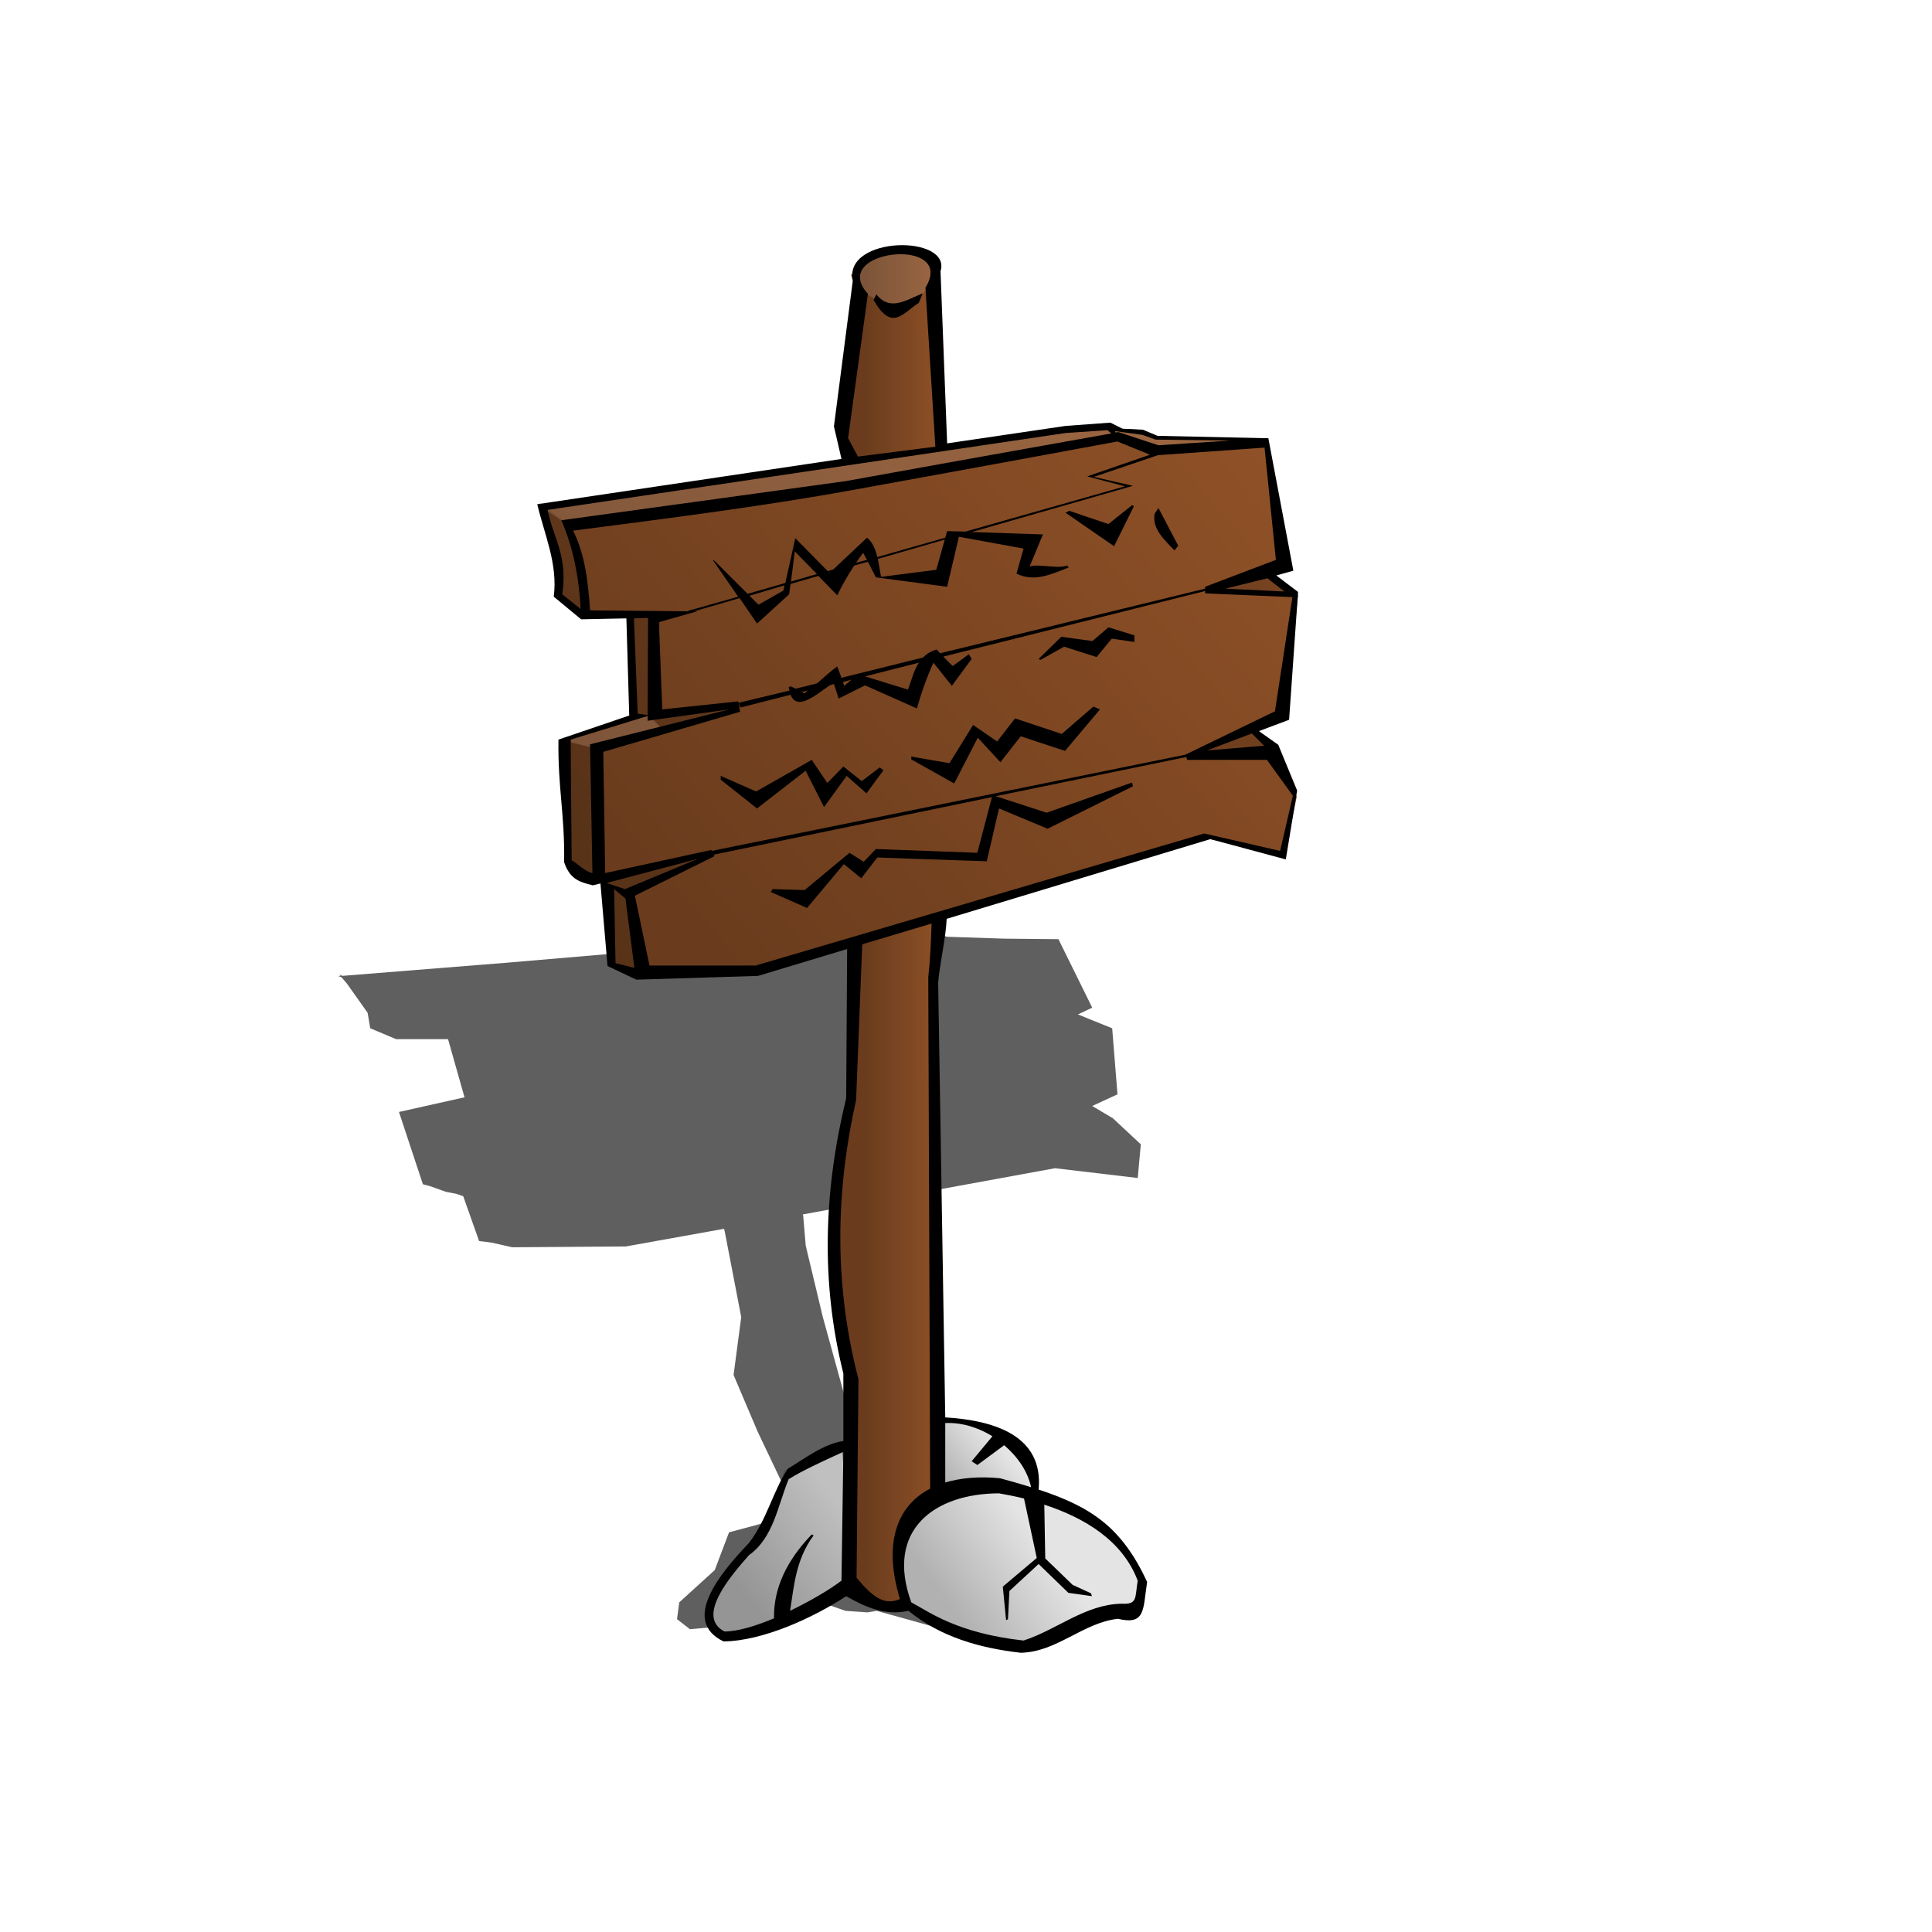 <?xml version="1.0" encoding="UTF-8" standalone="no"?>
<!-- Created with Inkscape (http://www.inkscape.org/) -->
<svg
    xmlns:inkscape="http://www.inkscape.org/namespaces/inkscape"
    xmlns:rdf="http://www.w3.org/1999/02/22-rdf-syntax-ns#"
    xmlns="http://www.w3.org/2000/svg"
    xmlns:sodipodi="http://sodipodi.sourceforge.net/DTD/sodipodi-0.dtd"
    xmlns:cc="http://creativecommons.org/ns#"
    xmlns:xlink="http://www.w3.org/1999/xlink"
    xmlns:dc="http://purl.org/dc/elements/1.1/"
    xmlns:svg="http://www.w3.org/2000/svg"
    xmlns:ns1="http://sozi.baierouge.fr"
    id="svg2"
    sodipodi:docname="sign_post.svg"
    viewBox="0 0 128 128"
    sodipodi:version="0.32"
    version="1.0"
    inkscape:output_extension="org.inkscape.output.svg.inkscape"
    inkscape:version="0.45+devel"
  >
  <defs
      id="defs4"
    >
    <linearGradient
        id="linearGradient2338"
      >
      <stop
          id="stop2340"
          style="stop-color:#b1b1b1"
          offset="0"
      />
      <stop
          id="stop2342"
          style="stop-color:#e4e4e4"
          offset="1"
      />
    </linearGradient
    >
    <linearGradient
        id="linearGradient2320"
      >
      <stop
          id="stop2322"
          style="stop-color:#6a3c1d"
          offset="0"
      />
      <stop
          id="stop2324"
          style="stop-color:#8f5127"
          offset="1"
      />
    </linearGradient
    >
    <filter
        id="filter3087"
        height="1.204"
        width="1.182"
        y="-.102"
        x="-.091"
        inkscape:collect="always"
      >
      <feGaussianBlur
          id="feGaussianBlur3089"
          stdDeviation="2.013"
          inkscape:collect="always"
      />
    </filter
    >
    <linearGradient
        id="linearGradient2328"
        y2="30.097"
        xlink:href="#linearGradient2320"
        gradientUnits="userSpaceOnUse"
        x2="83.719"
        y1="61.924"
        x1="46.703"
        inkscape:collect="always"
    />
    <linearGradient
        id="linearGradient2336"
        y2="84.93"
        xlink:href="#linearGradient2320"
        gradientUnits="userSpaceOnUse"
        x2="62.402"
        y1="84.93"
        x1="57.254"
        inkscape:collect="always"
    />
    <linearGradient
        id="linearGradient2344"
        y2="100.47"
        xlink:href="#linearGradient2338"
        gradientUnits="userSpaceOnUse"
        x2="67.794"
        y1="104.82"
        x1="61.751"
        inkscape:collect="always"
    />
    <linearGradient
        id="linearGradient2346"
        y2="100.59"
        xlink:href="#linearGradient2338"
        gradientUnits="userSpaceOnUse"
        x2="56.48"
        y1="105.95"
        x1="49.617"
        inkscape:collect="always"
    />
    <linearGradient
        id="linearGradient2348"
        y2="94.889"
        xlink:href="#linearGradient2338"
        gradientUnits="userSpaceOnUse"
        x2="65.363"
        y1="97.656"
        x1="62.137"
        inkscape:collect="always"
    />
  </defs
  >
  <sodipodi:namedview
      id="base"
      inkscape:zoom="1"
      borderopacity="1.0"
      inkscape:current-layer="layer2"
      inkscape:cx="64"
      inkscape:cy="79"
      showgrid="false"
      width="744.09px"
      inkscape:guide-bbox="true"
      showguides="true"
      bordercolor="#666666"
      inkscape:window-x="426"
      guidetolerance="10"
      objecttolerance="10"
      inkscape:window-y="24"
      inkscape:window-width="1248"
      inkscape:pageopacity="0.0"
      inkscape:pageshadow="2"
      pagecolor="#ffffff"
      gridtolerance="10000"
      inkscape:document-units="px"
      inkscape:window-height="975"
  />
  <g
      id="layer2"
      inkscape:label="colors"
      inkscape:groupmode="layer"
    >
    <path
        id="path2994"
        style="filter:url(#filter3087);fill-rule:evenodd;fill:#000000;fill-opacity:.627"
        transform="matrix(1 0 0 1.126 0 -13.702)"
        d="m44.884 60.923l-0.918 0.064-1.513 0.064-0.111 0.048-0.58 0.048-0.579 0.479-0.058 0.016 0.005 0.016-0.203 0.16 0.896 1.039-0.123 3.757 0.993 1.263 0.07 0.239-9.264 0.704-1.378 0.096-9.429 0.671-0.211-0.08 0.086 0.08-0.152 0.016 0.206 0.064 0.358 0.368 1.378 1.726 0.172 0.911 1.718 0.64h3.437l1.091 3.421-4.342 0.863 1.584 4.252 0.47 0.112 1.066 0.336 0.658 0.112 0.479 0.144 1.051 2.637 0.84 0.096 1.361 0.272 7.517-0.048 6.51-1.039 0.051 0.176 1.088 5.02-0.507 3.405 1.599 3.341 1.576 2.941 1.185 3.737 1.107 3.26 1.954 0.6 1.434 0.09 0.628-0.09 1.787 0.44 3.502 0.87 1.974 0.13 2.384-0.4 3.012-0.82h2.313l0.35-0.94s-2.433-1.95-3.356-2.08c-0.811-0.12-4.461-0.9-5.447-1.1l0.545 0.04-0.885-1.21-2.564-0.86-3.475-0.45 0.446 2.49 2.774-0.24 1.886 0.15-4.594 0.32-0.027 0.01-0.001-0.11-0.038-0.13-4.155-13.394-1.133-4.205-0.168-1.758-0.024-0.08 16.708-2.718 5.48 0.576 0.204-1.983-1.854-1.534-1.366-0.72 1.674-0.687-0.351-3.885-2.269-0.815 0.946-0.399-2.237-4.029-3.634-0.032-3.752-0.112-0.738-0.176h-0.25l-0.233-0.048-1.42-0.048-0.456-0.063-0.207-0.064-0.151 0.016-0.099-0.016-10.548 0.799-0.088-0.304-2.183-5.019 0.015-0.272 0.085-0.672 0.021-0.144-1.603-0.351zm6.981 40.557l-3.565 0.85-0.946 2.22-2.352 1.9-0.148 0.99 0.86 0.59 3.389-0.27 4.885-1.36-2.123-4.92z"
    />
    <path
        id="path2377"
        style="fill-rule:evenodd;fill:url(#linearGradient2336)"
        d="m57.452 16.896l-1.06 1.326 0.618 2.033-1.237 7.336 0.619 2.475 0.442 32.792-0.354 9.811-1.502 6.629 0.618 6.541 0.707 5.745 0.089 7.336 0.177 6.36 1.767 1.15 1.415 0.18 1.414-0.35 0.972-7.163-0.265-26.428 0.088-8.22 0.354-3.447 0.088-31.909-0.707-9.811 0.442-2.121-1.503-0.707-3.182 0.442z"
    />
    <path
        id="path2309"
        sodipodi:nodetypes="ccccccccccccccccccccccccccccc"
        style="fill-rule:evenodd;fill:url(#linearGradient2328)"
        d="m83.969 29.182l-6.894-0.089-1.591-0.618-1.415-0.089-0.883-0.265-37.3 5.392 1.06 4.154-0.088 1.768 1.768 1.237h3.182l0.088 6.718-4.596 1.679 0.353 8.309 1.857 0.972 0.795 0.53 0.088 4.862 2.122 0.884 7.513-0.089 11.137-3.359 18.65-5.656 5.303 1.149 0.795-3.889-1.414-3.006-1.149-1.414 1.856-1.326 0.796-7.601-2.033-1.591 1.061-0.796-1.061-7.866z"
    />
    <path
        id="path2371"
        sodipodi:nodetypes="ccccccccc"
        style="fill-rule:evenodd;fill:url(#linearGradient2346)"
        d="m55.773 95.738l-3.628 2.199-1.764 3.813-2.916 3.71-0.442 1.95 0.707 1.14 3.447-0.53 5.303-2.65-0.707-9.632z"
    />
    <path
        id="path2373"
        style="fill-rule:evenodd;fill:url(#linearGradient2344)"
        d="m75.926 105.02s-1.857-3.8-2.74-4.07c-0.884-0.26-5.746-2.383-5.746-2.383l-5.303 0.707-2.298 1.676-0.177 3.01 0.354 2.3 2.033 1.06 3.27 1.68 1.945 0.26 2.474-0.79 3.271-1.59h2.298l0.619-1.86z"
    />
    <path
        id="path2375"
        style="fill-rule:evenodd;fill:url(#linearGradient2348)"
        d="m68.589 98.92l-0.53-2.386-2.298-1.68-3.359-0.884-0.265 4.862 2.828-0.442 3.624 0.53z"
    />
    <path
        id="path2978"
        style="fill-rule:evenodd;fill:#000000;fill-opacity:.157"
        d="m35.719 33.25l1.312 3.812-0.187 2.376 1.531 1.25h3.625v6.531l1.031 0.25 0.844 0.906 5.187-1.594-5.656 0.344 0.344-6.531-1.5 0.094-3.281-0.282-1.219-5.562-2.031-1.594zm8.156 15.125l-3.937 1.219 4-1.156-0.063-0.063zm39.75-10.437l-3.375 1.156 5.312 0.25-1.937-1.406zm-0.969 10.25l-3.625 1.843s5.115-0.25 5.469-0.25l-1.844-1.593zm-45.281 0.968l0.375 8.219 1.312 0.875 1.063 0.375 0.281 5.281 2.375 0.532-1.312-5.126 5.469-2.718-7.157 1.5 0.094-8.5-2.5-0.438z"
    />
    <path
        id="path2987"
        style="fill-rule:evenodd;fill:#ffffff;fill-opacity:.125"
        d="m60.531 16.531l-2.375 0.188-1.5 1.156 0.532 1.5 1.843 0.969 1.688-0.438 1.062-1.156 0.281-1.312-1.531-0.907zm12.907 11.594l-3.626 0.531-22.874 3.25-11.313 1.532 1.844 1.218 12.562-1.406s22.726-4.156 23.875-4.156 2.813 0.781 2.813 0.781l6.906-0.531-7-0.438-0.687-0.344-1.969-0.093-0.531-0.344zm-30.407 19.25l-1.75 0.375-3.812 1.312 1.937 0.532 4.438-1.313-0.813-0.906z"
    />
    <path
        id="path2985"
        style="fill-rule:evenodd;fill:#000000;fill-opacity:.157"
        d="m55.773 95.738l-3.801 1.68-1.591 4.332-2.916 3.71-0.442 1.95 0.707 1.14 3.447-0.53 5.303-2.65-0.707-9.632z"
    />
  </g
  >
  <g
      id="layer1"
      inkscape:label="outline"
      inkscape:groupmode="layer"
    >
    <path
        id="path2316"
        style="fill-rule:evenodd;fill:#000000"
        d="m59.469 16.25c-1.626 0.084-3.283 0.854-2.969 2.344l-1.25 9.656 0.5 2.156-20.156 3c0.478 2.019 1.372 3.955 1.094 6.125l1.812 1.5 3-0.062 0.188 6.437-4.688 1.594c-0.049 3.208 0.423 4.916 0.375 8.125 0.376 1.077 0.922 1.294 1.906 1.531l0.5-0.125 0.469 5.469 1.906 0.906 8.063-0.25 5.906-1.781-0.063 9.875c-1.48 6.083-1.705 12.167-0.187 18.25v4.469c-1.31 0.193-2.559 1.164-3.687 1.843-1.033 1.613-1.374 3.358-2.563 4.908-1.958 2.05-4.511 5.17-1.687 6.53 2.654-0.04 5.977-1.59 8.124-3 1.299 0.75 2.63 1.31 4.126 0.97 2.118 1.73 4.714 2.47 7.437 2.78 2.407-0.05 4.113-1.99 6.437-2.25 1.852 0.44 1.653-0.62 1.938-2.44-1.673-3.63-3.733-4.986-7.188-6.122 0.339-3.618-3.018-4.59-6.187-4.782l-0.469-28.812c0.106-1.267 0.514-2.981 0.563-4.219l17.469-5.281 5 1.344 0.75-4.563-1.25-3.031-1.282-0.906 2-0.75 0.594-8.469-1.438-1.094 1.126-0.313-1.657-8.781h-0.187-0.032l-7.124-0.156-0.969-0.406-1.344-0.063-0.813-0.406-2.968 0.219-7.844 1.156-0.438-11.406c0.378-1.2-1.217-1.803-2.843-1.719zm0.312 0.594c1.338 0.038 2.455 0.715 1.531 2.218l0.657 10.532-5.125 0.656-0.656-1.219 1.312-9.562c-1.515-1.666 0.561-2.674 2.281-2.625zm1.344 2.594c-1.06 0.417-2.16 1.225-3.063 0.062l-0.187 0.375c1.226 2.134 1.929 0.866 3 0.187l0.25-0.624zm12.25 9.062l0.25 0.219c-0.458 0.082-8.912 1.583-17.594 3.156l-18.843 2.594c0.792 1.812 1.173 3.788 1.281 5.875l-1.219-0.969c0.389-2.576-0.616-3.759-0.969-5.594l34.313-5.093 2.781-0.188zm0.5 0.062l1.813 0.25 0.874 0.313 4.969 0.063-4.781 0.312-2.656-0.875s-0.186 0.031-0.188 0.031l-0.031-0.094zm0.156 0.688l2.157 0.875-4.157 1.437 2.5 0.657-10.562 3-1.219-0.031-0.125 0.437-4.5 1.281c-0.131-0.532-0.335-1.025-0.687-1.281l-2.219 2.094-0.375 0.125-2.156-2.188-0.657 2.969-2.5 0.719-2.187-2.188-0.125-0.062 1.687 2.437-3.312 0.938v0.031l-6.5-0.062c-0.121-1.888-0.345-3.724-1.125-5.282 6.056-0.783 12.493-1.597 18.5-2.687 8.824-1.599 17.38-3.185 17.562-3.219zm9.75 0.406l0.75 7.438-4.687 1.781v0.125l-17.563 4.281c-0.075-0.082-0.145-0.169-0.219-0.25-0.385 0.103-0.678 0.294-0.906 0.531l-5.406 1.344-0.281-0.75c-0.445 0.31-0.892 0.735-1.344 1.125l-1.406 0.344c-0.165-0.079-0.344-0.156-0.344-0.156l-0.125 0.062c0.015 0.093 0.043 0.141 0.062 0.219l-3.374 0.812 0.124 0.313 3.313-0.844c0.449 1.076 1.591 0.073 2.594-0.625l0.281-0.094 0.312 0.969 1.75-0.875 3.438 1.532c0.258-0.952 0.678-2.148 1.094-3.032l1.218 1.532 1.313-1.782-0.187-0.312-1.063 0.781c-0.218-0.194-0.424-0.411-0.625-0.625l17.344-4.344v0.156l5.781 0.25-1.156 7.563-5.938 2.875-31.375 6.375-0.031-0.063-7.031 1.532-0.125-8.032 9.062-2.656-0.093-0.594-0.032-0.093-5.031 0.531-0.219-5.781 2.532-0.719h-0.188l3-0.875 1.156 1.687 2.125-1.937 0.094-0.687 1.844-0.532 1.25 1.282c0.353-0.72 0.724-1.364 1.125-1.969l0.906-0.25 0.531 1.031 4.719 0.625 0.781-3.313 4.281 0.782-0.468 1.656c1.178 0.598 2.327 0.033 3.468-0.406l-0.124-0.125c-0.559 0.246-1.893-0.136-2.469 0.062l0.875-2.125-4.719-0.156 10.687-3.062-2.593-0.594 4.25-1.438 7.062-0.5zm-8.781 3.813l-1.562 1.25-2.594-0.875-0.25 0.125 3.218 2.219 1.313-2.657-0.125-0.062zm1.75 0.187l-0.25 0.375c-0.192 1.023 0.671 1.749 1.312 2.438l0.25-0.313-1.312-2.5zm-14.156 2.094l-0.563 2-3.656 0.469c-0.077-0.354-0.126-0.78-0.219-1.188l4.438-1.281zm-9.938 0.781l1.469 1.5-1.719 0.5 0.25-2zm4.532 0.094l0.25 0.469-0.719 0.187c0.153-0.223 0.3-0.441 0.469-0.656zm-2.157 1.281l-0.062 0.063-0.031-0.031 0.093-0.032zm28.938 0.406l1.125 0.876-3.906-0.188 2.781-0.688zm-32 0.469l-0.063 0.344-1.656 0.937-0.594-0.593 2.313-0.688zm-9.031 2.157l-0.032 6.437-0.656-0.094-0.25-6.312 0.938-0.031zm30.5 0.624l-1.063 0.907-2.063-0.281-1.5 1.468 0.126 0.063 1.562-0.875 2.156 0.687 1-1.219 1.5 0.219v-0.437l-1.718-0.532zm-12.563 2.344c-0.326 0.51-0.489 1.159-0.719 1.782l-2.844-0.876 3.563-0.906zm-4.469 1.125l-0.468 0.407-0.094-0.25 0.562-0.157zm-2.875 0.719c-0.082 0.062-0.168 0.132-0.25 0.188-0.001-0.01-0.112-0.068-0.156-0.094l0.406-0.094zm18.907 1.062l-2.094 1.813-3.094-1.031-1.188 1.531-1.593-1.094-1.563 2.531-2.531-0.437v0.187l2.844 1.594 1.562-3.031 1.5 1.625 1.344-1.719 2.937 0.969 2.313-2.75-0.437-0.188zm-24.126 0.188l-9.218 2.312 0.156 8.532c-0.504-0.096-0.987-0.647-1.375-0.844 0-0.706-0.076-7.364-0.063-8l5.094-1.562v0.312l5.406-0.75zm34.626 1.594l0.812 0.812-3.781 0.313 2.969-1.125zm-4.344 1.562l0.062 0.188h5.282l1.718 2.375-0.844 3.656-5.031-1.156-29.719 8.75h-7.031l-0.969-4.625 5.282-2.625-0.063-0.094 18.438-3.813-0.969 3.688-6.719-0.25-0.812 0.844-0.938-0.594-2.969 2.469-2.124-0.063-0.126 0.188 2.407 1.062 2.437-2.906 1.156 0.938 1.063-1.376 7.25 0.25 0.813-3.5 3.218 1.344 5.656-2.812-0.062-0.25-5.656 2-3.375-1.094 12.625-2.594zm-24.813 0.188l-3.687 2.094-2.344-1.032v0.25l2.406 1.906 3.219-2.5 1.219 2.407 1.5-2.063 1.312 1.156 1.125-1.531-0.25-0.187-1.187 0.906-1.219-0.969-1.063 1.094-1.031-1.531zm-7.562 6.562l-4.813 2-1.218-0.406 6.031-1.594zm-5.531 2l0.75 0.625 0.593 4.594-1.25-0.313-0.093-4.906zm21.031 2.282c-0.038 1.163-0.083 2.331-0.219 3.562l0.125 33.875c-2.258 1.17-3.105 3.695-2 7.315-1.084 0.47-1.861-0.2-2.875-1.41l0.125-13.155c-1.609-6.209-1.54-12.291-0.156-18.5l0.406-10.313 4.594-1.374zm0.906 33.093c1.083-0.05 2.175 0.288 3.125 0.875l-1.375 1.656 0.375 0.25 1.781-1.312c0.883 0.756 1.56 1.725 1.781 2.781-0.666-0.207-1.371-0.411-2.062-0.593-1.38-0.136-2.604-0.023-3.625 0.281v-3.938zm-6.75 1.907l-0.125 8.532c-0.719 0.56-2.019 1.33-3.406 2 0.257-1.57 0.358-3.38 1.562-5l-0.125-0.06c-1.637 1.7-2.542 3.55-2.5 5.56-1.2 0.5-2.393 0.87-3.281 0.87-1.947-0.99 0.47-3.75 1.625-5.06 1.626-1.16 1.901-3.282 2.625-5.03 0.903-0.577 2.584-1.338 3.625-1.812zm10.313 2.75c0.546 0.095 1.097 0.204 1.656 0.343l0.844 3.939-2.25 1.9 0.218 2.22 0.125-0.06 0.094-1.87 1.937-1.79 1.969 1.91 1.563 0.22-0.063-0.19-1.219-0.56-1.812-1.75-0.062-3.562c2.689 0.882 5.182 2.382 6.187 5.032-0.187 1.17-0.003 1.58-1.063 1.53-2.408 0.04-4.275 1.72-6.5 2.44-4.41-0.49-6.251-1.9-7.437-2.53-1.742-4.79 1.526-7.212 5.813-7.222z"
    />
  </g
  >
</svg
>
